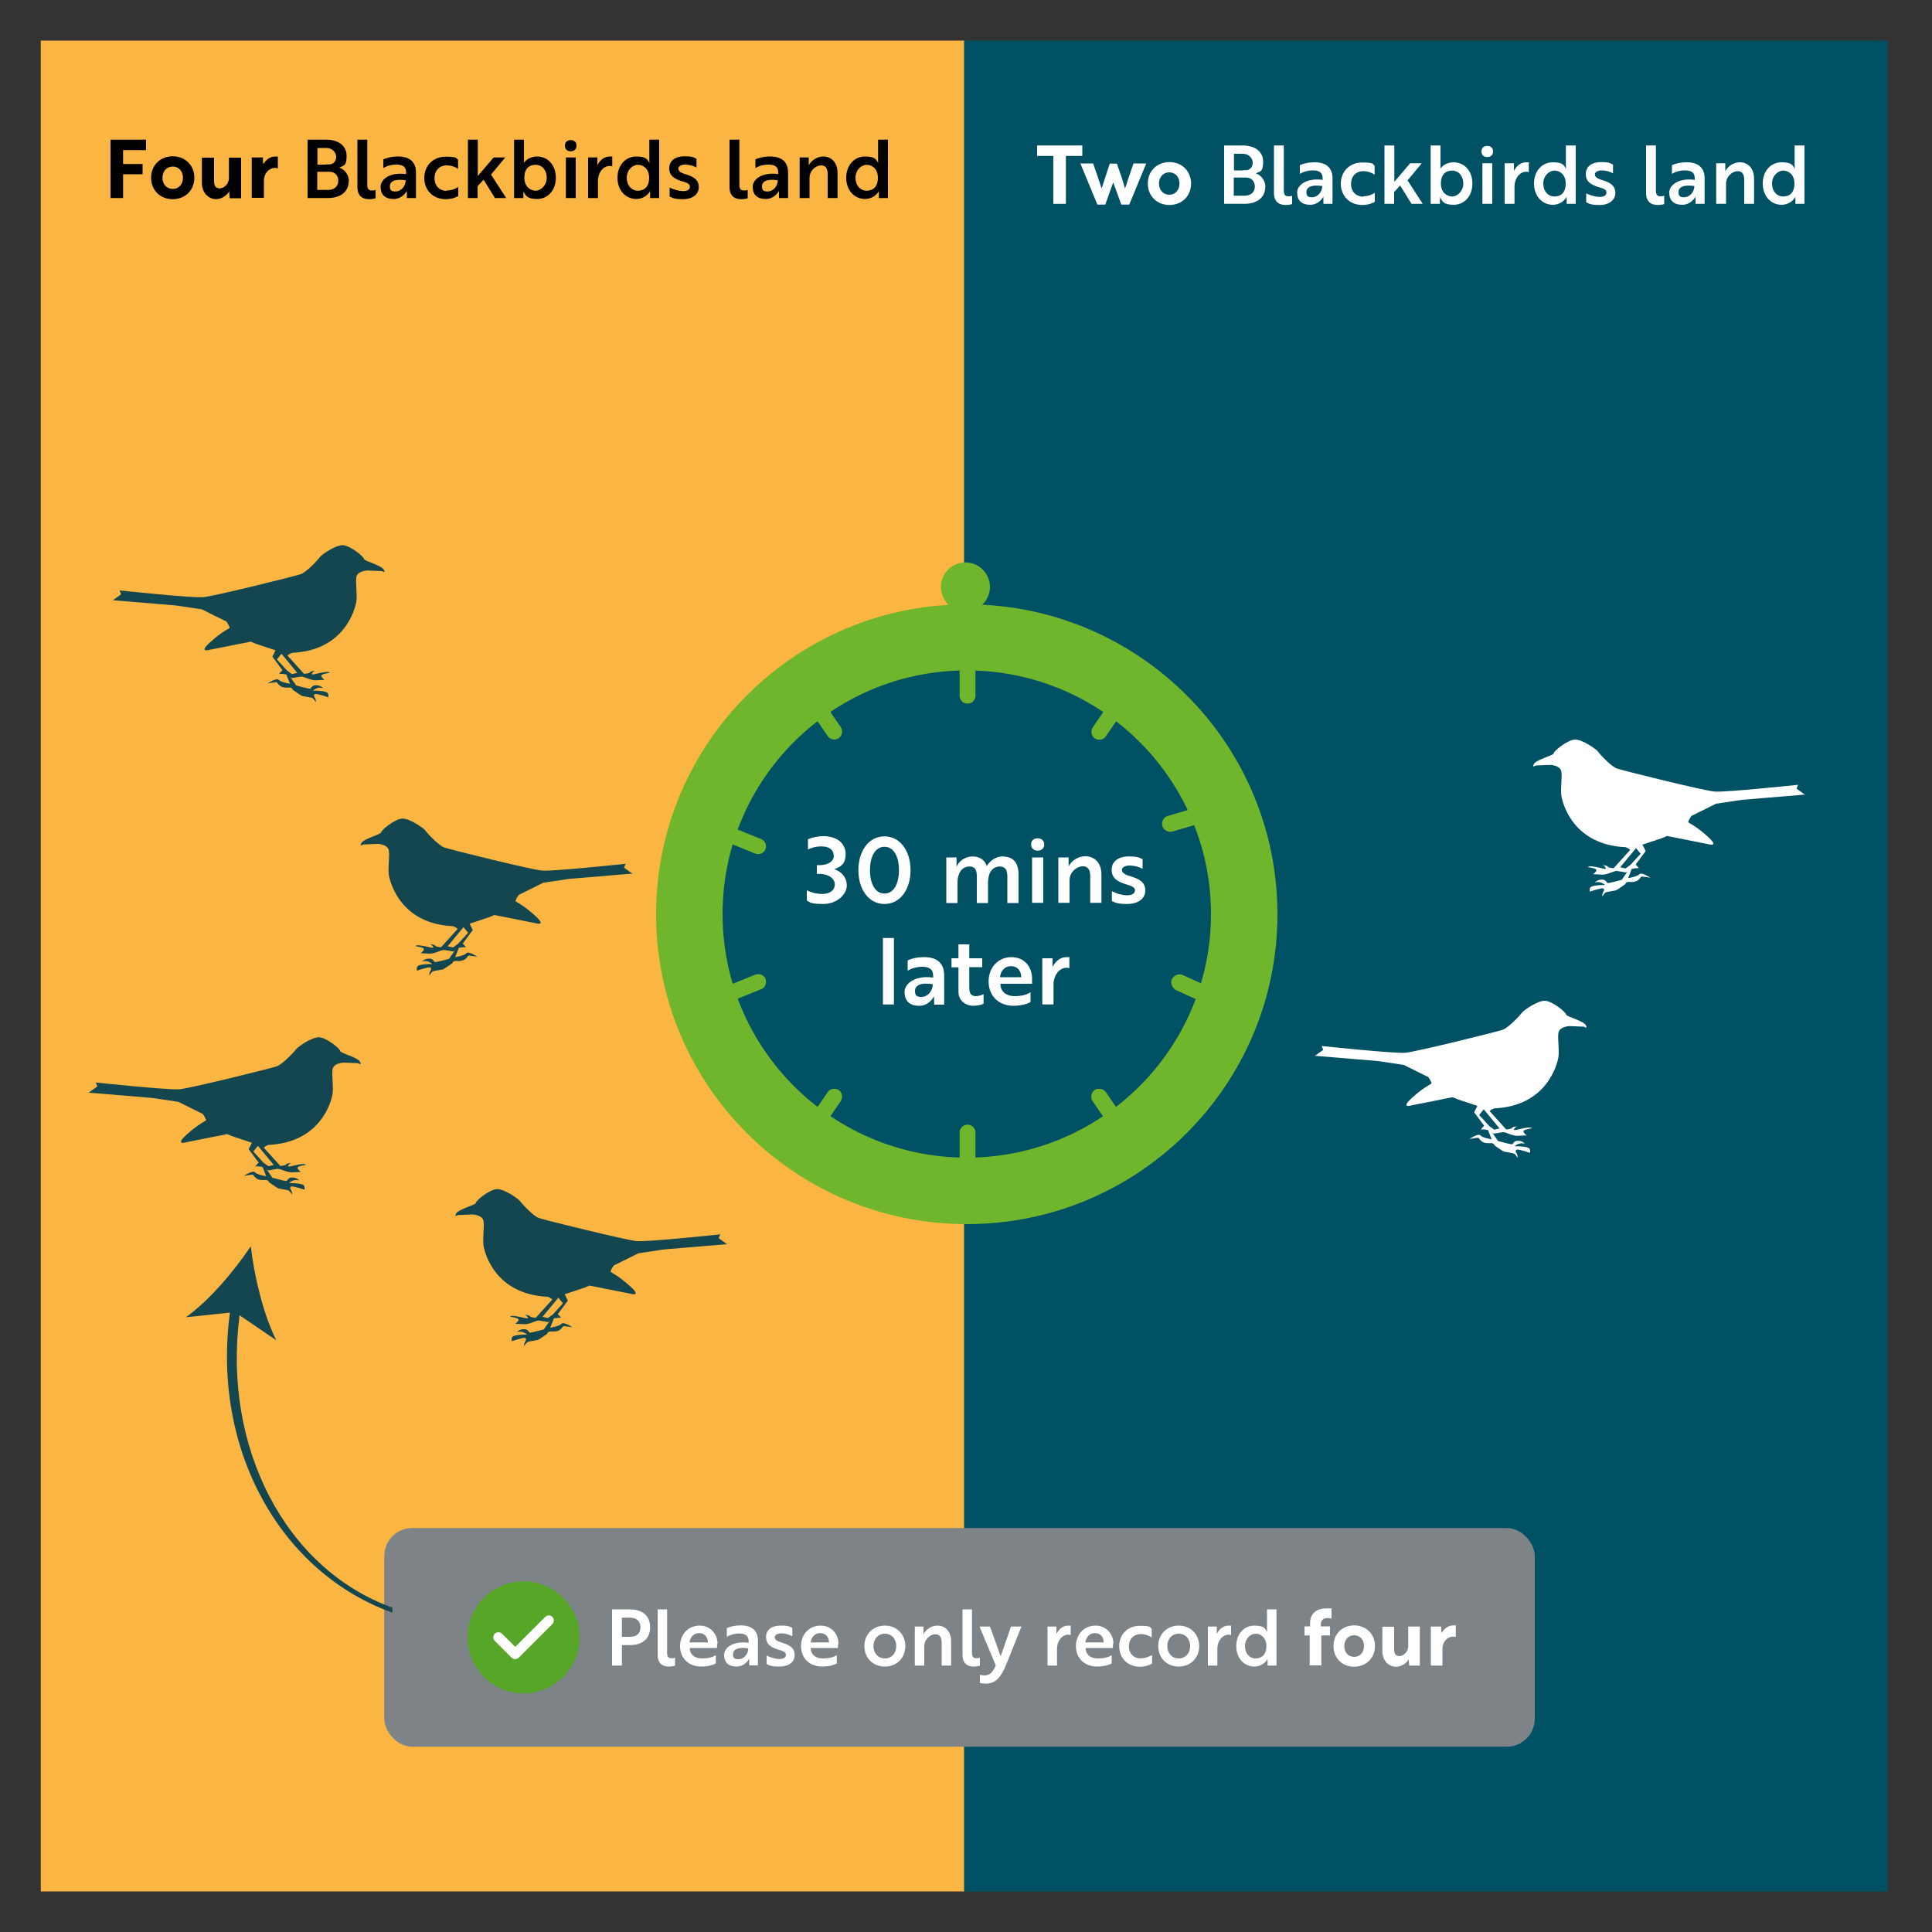 <?xml version="1.0" encoding="UTF-8"?>
<svg xmlns="http://www.w3.org/2000/svg" xmlns:xlink="http://www.w3.org/1999/xlink" version="1.1" viewBox="0 0 1000 1000">
  <rect x="0" y="0" width="1000" height="1000" fill="#333333" stroke="none"/>
  <defs>
    <style>
      .cls-1 {
        fill: none;
      }

      .cls-2 {
        fill: #144650;
      }

      .cls-3 {
        fill-rule: evenodd;
      }

      .cls-3, .cls-4 {
        fill: #fff;
      }

      .cls-5 {
        fill: #7d8386;
      }

      .cls-6 {
        isolation: isolate;
      }

      .cls-7 {
        clip-path: url(#clippath-1);
      }

      .cls-8 {
        clip-path: url(#clippath-3);
      }

      .cls-9 {
        clip-path: url(#clippath-4);
      }

      .cls-10 {
        clip-path: url(#clippath-2);
      }

      .cls-11 {
        clip-path: url(#clippath-6);
      }

      .cls-12 {
        clip-path: url(#clippath-5);
      }

      .cls-13 {
        fill: #70b62c;
      }

      .cls-14 {
        fill: #005164;
      }

      .cls-15 {
        fill: #57a627;
      }

      .cls-16 {
        clip-path: url(#clippath);
      }

      .cls-17 {
        fill: #fab542;
      }
    </style>
    <clipPath id="clippath">
      <rect class="cls-1" x="249.2" y="825.7" width="43.5" height="43.5"/>
    </clipPath>
    <clipPath id="clippath-1">
      <rect class="cls-1" x="58" y="250.6" width="141" height="144.6"/>
    </clipPath>
    <clipPath id="clippath-2">
      <rect class="cls-1" x="45.7" y="505.3" width="141" height="144.6"/>
    </clipPath>
    <clipPath id="clippath-3">
      <rect class="cls-1" x="680.2" y="486.4" width="141" height="144.6"/>
    </clipPath>
    <clipPath id="clippath-4">
      <rect class="cls-1" x="235.7" y="583.9" width="141" height="144.6"/>
    </clipPath>
    <clipPath id="clippath-5">
      <rect class="cls-1" x="793.6" y="351.2" width="141" height="144.6"/>
    </clipPath>
    <clipPath id="clippath-6">
      <rect class="cls-1" x="186.7" y="392.1" width="141" height="144.6"/>
    </clipPath>
  </defs>
  <!-- Generator: Adobe Illustrator 28.7.1, SVG Export Plug-In . SVG Version: 1.2.0 Build 142)  -->
  <g>
    <g id="Layer_1">
      <g id="Layer_1-2" data-name="Layer_1">
        <rect class="cls-17" x="21.1" y="21" width="478.2" height="958"/>
        <rect class="cls-14" x="499" y="21" width="478" height="958"/>
        <rect class="cls-5" x="198.9" y="790.9" width="595.5" height="113.2" rx="14.5" ry="14.5"/>
        <path class="cls-15" d="M242,847.5c0-16,13-29,29-29s29,13,29,29-13,29-29,29-29-13-29-29h0Z"/>
        <g class="cls-16">
          <path class="cls-3" d="M264.8,858h0c1,1,2.7,1,3.7,0l17.4-17.4c1-1,1-2.7,0-3.7s-2.7-1-3.7,0l-15.5,15.5-6.9-6.8c-1-1-2.7-1-3.7,0s-1,2.7,0,3.7l8.7,8.7h0Z"/>
        </g>
        <g class="cls-7">
          <path class="cls-2" d="M58,311l4.7-3.4-.8-2s37.6,4,43.3,3.5,47.2-10.8,50.4-11.9c3.2-1,9.6-8.2,10.1-9s7.9-6.2,11.8-6,10.9,6,10.9,7.1,8.9,3.2,10.2,5.5-.9.8-.9.8l-7.6-.3s-5.4.2-5.7,3.7c-.4,3.4.6,8.8,0,12.6-.7,3.8-6.1,25.1-33.2,26.3-.9.3-1.7.8-2.4,1.4l8.6,9.5s2.8-.2,3-.8c.2-.6,2.6-.8,2.6-.8,0,0-1.5.8-1.6,1.7-.2,1,8.1-2.2,9.3-.7-3.5.6-4.3,1-4.4,1.6-.2.6,1.7,2.1,1.7,2.1,0,0-1.7,0-4.4.2-2.8.2-6.5-2.1-7.8-1.9l-4.8.8-.9-.8,3.2,4.6s6.3,1.7,7.1,1.7.9-2.1,3.5-1.8c1.3,0,2.5.6,3.4,1.5-1.2-.4-2.6-.4-3.7.2-1.7,1-2.2,1.2-.2,1.1,2,0,5.4.3,6.1,1.1.8.8.4,2.3.4,2.3,0,0-5.6-1.9-6.7-1.7-1.1.2-.5,1.5-.5,1.5.5.6.8,1.5.8,2.3-.2,1.1-.6-1.5-2.4-1.9s-4.3-.7-4.8-.9c-.6-.2-4.8-3.2-4.8-3.2,0,0,0-1.4-2.6-1.1-.8.1-1.6,0-2.4-.2-.8-.2-1.5-.6-2.1-1.2-.8-.6-.8-1.4-1.4-1.4s-4.4.6-4.4.6c0,0,4.6-3.1,5.7-1.8,1.1,1.3,5.8,2,5.8,2l-1.9-4.8c-1.2-.2-2.4-.4-3.5-.3-.7.2,1.5-1.9,1.5-1.9l-5.2-7,1.6-3.3-10.2-3.4-2.6-1.1-21.1,4.2s-6.5,2,.2-4c6.6-6,10.2-7,10-7.5-.2-.6-1.4-3-1.9-3.2s-12.5-6.2-12.5-6.2l-13.4-2-32.3-2.7h0l-.8.3ZM145.7,338.4l-2.4,2.9,5.2,5.7,2.6,1.9,2.8-.6-8.2-9.9h0Z"/>
        </g>
        <g class="cls-10">
          <path class="cls-2" d="M45.7,565.7l4.7-3.4-.8-2s37.6,4,43.3,3.5c5.7-.5,47.2-10.8,50.4-11.9s9.6-8.2,10.1-9,7.9-6.2,11.8-6,10.9,6,10.9,7.1,8.9,3.2,10.2,5.5c1.2,2.3-.9.8-.9.8l-7.6-.3s-5.4.2-5.7,3.7c-.4,3.4.6,8.8,0,12.6s-6.1,25.1-33.2,26.3c-.9.3-1.7.8-2.4,1.4l8.6,9.5s2.8-.2,3-.8,2.6-.8,2.6-.8c0,0-1.5.8-1.6,1.7-.2,1,8.1-2.2,9.3-.7-3.5.6-4.3,1-4.4,1.6-.2.6,1.7,2.1,1.7,2.1,0,0-1.7,0-4.4.2-2.8.2-6.5-2.1-7.8-1.8l-4.8.8-.9-.8,3.2,4.6s6.3,1.7,7.1,1.7.9-2.1,3.5-1.8c1.3,0,2.5.6,3.4,1.5-1.2-.4-2.6-.3-3.7.2-1.7,1-2.2,1.2-.2,1.2s5.4.3,6.1,1.1c.8.8.4,2.3.4,2.3,0,0-5.6-1.9-6.7-1.7s-.5,1.5-.5,1.5c.5.6.8,1.5.8,2.3-.2,1.1-.6-1.5-2.4-1.9s-4.3-.7-4.8-.9-4.8-3.2-4.8-3.2c0,0,0-1.4-2.6-1.1-.8,0-1.6,0-2.4-.2-.8-.2-1.5-.6-2.1-1.2-.8-.6-.8-1.4-1.4-1.4s-4.4.6-4.4.6c0,0,4.6-3.1,5.7-1.8s5.8,2,5.8,2l-1.9-4.8c-1.2-.2-2.4-.4-3.5-.3-.7.2,1.5-1.9,1.5-1.9l-5.2-7,1.7-3.3-10.2-3.4-2.6-1.1-21.1,4.2s-6.5,2,.2-4c6.6-6,10.2-7,10-7.5s-1.4-3-1.9-3.2-12.5-6.2-12.5-6.2l-13.4-2-32.3-2.7h-.9ZM133.5,593.1l-2.4,2.9,5.2,5.7,2.6,1.9,2.8-.6-8.2-9.9h0Z"/>
        </g>
        <g class="cls-8">
          <path class="cls-4" d="M680.2,546.8l4.7-3.4-.8-2s37.6,4,43.3,3.5,47.2-10.8,50.4-11.9,9.6-8.2,10.1-9,7.9-6.2,11.8-6,10.9,6,10.9,7.1,8.9,3.2,10.2,5.5c1.2,2.3-.9.8-.9.8l-7.6-.3s-5.3.2-5.7,3.7c-.4,3.4.6,8.8,0,12.6-.7,3.8-6.1,25.1-33.2,26.3-.9.3-1.7.8-2.4,1.4l8.6,9.5s2.8-.2,3-.8,2.6-.8,2.6-.8c0,0-1.5.8-1.6,1.7-.2,1,8.1-2.2,9.3-.7-3.5.6-4.3,1-4.4,1.6s1.7,2.1,1.7,2.1c0,0-1.7,0-4.5.2s-6.5-2.1-7.8-1.9l-4.8.8-.9-.8,3.2,4.6s6.3,1.7,7.1,1.7.9-2.1,3.5-1.8c1.3,0,2.5.6,3.3,1.5-1.2-.4-2.5-.3-3.7.2-1.7,1-2.2,1.2-.2,1.1,2,0,5.3.3,6.1,1.1s.4,2.3.4,2.3c0,0-5.6-1.9-6.7-1.7s-.5,1.5-.5,1.5c.5.6.8,1.5.8,2.3-.2,1.1-.6-1.5-2.4-1.9s-4.3-.7-4.8-.9c-.6-.2-4.8-3.2-4.8-3.2,0,0,0-1.4-2.6-1.1-.8,0-1.6,0-2.4-.2-.8-.2-1.5-.6-2.1-1.2-.8-.6-.8-1.4-1.3-1.4s-4.5.6-4.5.6c0,0,4.6-3.1,5.7-1.8,1.1,1.3,5.8,2,5.8,2l-1.9-4.8c-1.2-.2-2.3-.4-3.5-.3-.7.2,1.5-1.9,1.5-1.9l-5.2-7,1.7-3.3-10.2-3.4-2.6-1.1-21.1,4.2s-6.5,2,.2-4c6.6-6,10.2-7,10-7.5-.2-.6-1.4-3-1.9-3.2s-12.5-6.2-12.5-6.2l-13.4-2-32.3-2.7h0l-.7.3ZM768,574.2l-2.4,2.9,5.2,5.7,2.6,1.9,2.8-.6-8.2-9.9h0Z"/>
        </g>
        <g class="cls-9">
          <path class="cls-2" d="M376.7,644.3l-4.7-3.4.8-2s-37.6,4-43.3,3.5c-5.7-.6-47.2-10.8-50.4-11.9-3.2-1-9.6-8.2-10.1-9s-7.9-6.2-11.8-6c-4,.2-10.9,6-10.9,7.1s-8.9,3.2-10.2,5.5c-1.2,2.3.9.8.9.8l7.6-.3s5.4.2,5.7,3.7c.4,3.4-.6,8.8,0,12.6s6.1,25.1,33.2,26.3c.9.3,1.7.8,2.4,1.4l-8.6,9.5s-2.8-.2-3-.8-2.6-.8-2.6-.8c0,0,1.5.8,1.6,1.7.2,1-8.1-2.2-9.3-.7,3.5.6,4.3,1,4.4,1.6.2.6-1.7,2.1-1.7,2.1,0,0,1.7,0,4.5.2s6.5-2.1,7.8-1.9l4.8.8.9-.8-3.2,4.6s-6.3,1.7-7.1,1.7-.9-2.1-3.5-1.8c-1.3,0-2.5.6-3.4,1.5,1.2-.4,2.5-.3,3.7.2,1.7,1,2.2,1.2.2,1.1-2,0-5.4.3-6.1,1.1-.8.8-.4,2.3-.4,2.3,0,0,5.6-1.9,6.7-1.7s.5,1.5.5,1.5c-.5.6-.8,1.5-.8,2.3.2,1.1.6-1.5,2.4-1.9,1.9-.4,4.3-.7,4.8-.9.6-.2,4.8-3.2,4.8-3.2,0,0,0-1.4,2.6-1.1.8,0,1.6,0,2.4-.2s1.5-.6,2.1-1.2c.8-.6.8-1.4,1.4-1.4s4.5.6,4.5.6c0,0-4.6-3.1-5.7-1.8s-5.8,2-5.8,2l1.9-4.8c1.2-.2,2.4-.4,3.5-.3.7.2-1.5-1.9-1.5-1.9l5.2-7-1.6-3.3,10.2-3.4,2.6-1.1,21.1,4.2s6.5,2-.2-4-10.1-7-10-7.5c.2-.6,1.4-3,1.9-3.2s12.5-6.2,12.5-6.2l13.4-2,32.3-2.7h0l.6.3ZM289,671.7l2.4,2.9-5.2,5.7-2.6,1.9-2.8-.6,8.2-9.9h0Z"/>
        </g>
        <g class="cls-12">
          <path class="cls-4" d="M934.6,411.6l-4.7-3.4.8-2s-37.6,4-43.3,3.5-47.2-10.8-50.4-11.9c-3.2-1-9.6-8.2-10.1-9s-7.9-6.2-11.8-6-10.9,6-10.9,7.1-8.9,3.2-10.2,5.5.9.8.9.8l7.6-.3s5.3.2,5.7,3.7c.4,3.4-.6,8.8,0,12.6.7,3.8,6.1,25.1,33.2,26.3.9.3,1.7.8,2.4,1.4l-8.6,9.5s-2.8-.2-3-.8-2.6-.8-2.6-.8c0,0,1.5.8,1.6,1.7.2,1-8.1-2.2-9.3-.7,3.5.6,4.3,1,4.4,1.6.2.6-1.7,2.1-1.7,2.1,0,0,1.7,0,4.5.2s6.5-2.1,7.8-1.9l4.8.8.9-.8-3.2,4.6s-6.3,1.7-7.1,1.7-.9-2.1-3.5-1.8c-1.3,0-2.5.6-3.3,1.5,1.2-.4,2.5-.3,3.7.2,1.7,1,2.2,1.2.2,1.1-2,0-5.3.3-6.1,1.1-.8.8-.4,2.3-.4,2.3,0,0,5.6-1.9,6.7-1.7,1.1.2.5,1.5.5,1.5-.5.6-.8,1.5-.8,2.3.2,1.1.6-1.5,2.4-1.9s4.3-.7,4.8-.9c.6-.2,4.8-3.2,4.8-3.2,0,0,0-1.4,2.6-1.1.8.1,1.6,0,2.4-.2.8-.2,1.5-.6,2.1-1.2.8-.6.8-1.4,1.3-1.4s4.5.6,4.5.6c0,0-4.6-3.1-5.7-1.8-1.1,1.3-5.8,2-5.8,2l1.9-4.8c1.2-.2,2.3-.4,3.5-.3.7.2-1.5-1.9-1.5-1.9l5.2-7-1.7-3.3,10.2-3.4,2.6-1.1,21.1,4.2s6.5,2-.2-4c-6.6-6-10.2-7-10-7.5.2-.6,1.4-3,1.9-3.2s12.5-6.2,12.5-6.2l13.4-2,32.3-2.7h0l.7.3ZM846.8,439l2.4,2.9-5.2,5.7-2.6,1.9-2.8-.6,8.2-9.9h0Z"/>
        </g>
        <g class="cls-11">
          <path class="cls-2" d="M327.7,452.5l-4.7-3.4.8-2s-37.6,4-43.3,3.5c-5.7-.5-47.2-10.8-50.4-11.9-3.2-1-9.6-8.2-10.1-9s-7.9-6.2-11.8-6-10.9,6-10.9,7.1-8.9,3.2-10.2,5.5c-1.2,2.3.9.8.9.8l7.6-.3s5.4.2,5.7,3.7c.4,3.4-.6,8.8,0,12.6.7,3.8,6.1,25.1,33.2,26.3.9.3,1.7.8,2.4,1.4l-8.6,9.5s-2.8-.2-3-.8c-.2-.6-2.6-.8-2.6-.8,0,0,1.5.8,1.6,1.7s-8.1-2.2-9.3-.7c3.5.6,4.3,1,4.4,1.6.2.6-1.7,2.1-1.7,2.1,0,0,1.7,0,4.4.2,2.8.2,6.5-2.1,7.8-1.9l4.8.8.9-.8-3.2,4.6s-6.3,1.7-7.1,1.7-.9-2.1-3.5-1.8c-1.3,0-2.5.6-3.4,1.5,1.2-.4,2.6-.4,3.7.2,1.7,1,2.2,1.2.2,1.1-2,0-5.4.3-6.1,1.1-.8.8-.4,2.3-.4,2.3,0,0,5.6-1.9,6.7-1.7s.5,1.5.5,1.5c-.5.6-.8,1.5-.8,2.3.2,1.1.6-1.5,2.4-1.9s4.3-.7,4.8-.9,4.8-3.2,4.8-3.2c0,0,0-1.4,2.6-1.1.8.1,1.6,0,2.4-.2.8-.2,1.5-.6,2.1-1.2.8-.6.8-1.4,1.4-1.4s4.4.6,4.4.6c0,0-4.6-3.1-5.7-1.8-1.1,1.3-5.8,2-5.8,2l1.9-4.8c1.2-.2,2.4-.4,3.5-.3.7.2-1.5-1.9-1.5-1.9l5.2-7-1.6-3.3,10.2-3.4,2.6-1.1,21.1,4.2s6.5,2-.2-4c-6.6-6-10.1-7-10-7.5s1.4-3,1.9-3.2,12.5-6.2,12.5-6.2l13.4-2,32.3-2.7h0l.8.3ZM239.9,479.9l2.4,2.9-5.2,5.7-2.6,1.9-2.8-.6,8.2-9.9h0Z"/>
        </g>
        <path class="cls-2" d="M119.1,679.4l-22.9,2.4c12-8.5,25-23.9,33.6-36.7,1.8,15.5,6.5,35.3,13.2,48.6l-19-12.9c-8.9,68.3,23.8,131.4,79.1,151.3v2.6c-57.8-20.7-93.6-84.2-84.1-155.2h.1Z"/>
        <path class="cls-13" d="M500.4,633.6c88.8,0,160.8-71.8,160.8-160.4s-72-160.4-160.8-160.4-160.8,71.8-160.8,160.4,72,160.4,160.8,160.4h0Z"/>
        <path class="cls-13" d="M638.8,473.2c0,21.5-5,42.8-14.7,62s-23.8,36-41.1,48.8c-1.2.9-2.3,1.7-3.5,2.5-23.2,16.1-50.7,24.7-79,24.7s-55.8-8.6-79-24.7c-1.2-.8-2.4-1.7-3.5-2.5-17.3-12.8-31.4-29.5-41.1-48.8s-14.7-40.5-14.7-62,5-42.8,14.7-62,23.8-36,41.1-48.8c1.2-.9,2.3-1.7,3.5-2.5,23.2-16.1,50.7-24.7,79-24.7s55.8,8.6,79,24.7c1.2.8,2.4,1.7,3.5,2.5,17.3,12.8,31.4,29.5,41.1,48.8,9.7,19.2,14.7,40.5,14.7,62h0Z"/>
        <path class="cls-14" d="M500.4,599.2c69.8,0,126.4-56.5,126.4-126.1s-56.6-126.1-126.4-126.1-126.4,56.5-126.4,126.1,56.6,126.1,126.4,126.1Z"/>
        <path class="cls-13" d="M500.8,338.1c-1.1,0-2.1.4-2.9,1.2-.8.8-1.2,1.8-1.2,2.9v17.9c0,1.1.4,2.1,1.2,2.9.8.8,1.8,1.2,2.9,1.2s2.1-.4,2.9-1.2c.8-.8,1.2-1.8,1.2-2.9v-17.9c0-1.1-.4-2.1-1.2-2.9s-1.8-1.2-2.9-1.2Z"/>
        <path class="cls-13" d="M582.9,362.4c-1.2-.9-2.3-1.7-3.5-2.5-.7,0-1.4,0-2.1.4-.6.3-1.2.8-1.6,1.4l-10.1,14.8c-.6.9-.8,2-.6,3.1s.8,2,1.7,2.6,2,.8,3.1.6c1.1-.2,2-.8,2.6-1.7l10.1-14.8c.4-.6.6-1.2.7-1.9,0-.7,0-1.4-.3-2h0Z"/>
        <path class="cls-13" d="M631.4,518.2c.2-.5.4-1.1.4-1.6s0-1.1-.3-1.7c-.2-.5-.5-1-.9-1.4s-.8-.7-1.3-1l-17-7.8c-1-.5-2.2-.5-3.3-.1s-1.9,1.2-2.4,2.2-.5,2.2,0,3.3c.4,1.1,1.2,1.9,2.2,2.4l16.9,7.8c1,.5,2.2.5,3.3,0s1.9-1.2,2.4-2.2h0Z"/>
        <path class="cls-13" d="M435.2,376.4l-10.1-14.8c-.4-.6-1-1.1-1.6-1.4s-1.4-.5-2.1-.4c-1.2.8-2.4,1.7-3.5,2.5-.3.6-.4,1.3-.3,2,0,.7.3,1.3.7,1.9l10.1,14.8c.6.9,1.6,1.5,2.6,1.7s2.2,0,3.1-.6,1.5-1.6,1.7-2.6c.2-1.1,0-2.2-.6-3.1h0Z"/>
        <path class="cls-13" d="M394,434.3l-16.6-6.7c-1-.4-2.1-.4-3.1,0s-1.8,1.2-2.2,2.2c-.4,1-.4,2.1,0,3.1s1.2,1.8,2.2,2.2l16.6,6.7c1,.4,2.1.4,3.1,0s1.8-1.2,2.2-2.2c.4-1,.4-2.1,0-3.1s-1.2-1.8-2.2-2.2h0Z"/>
        <path class="cls-13" d="M500.8,582.1c-1.1,0-2.1.4-2.9,1.2s-1.2,1.8-1.2,2.9v17.9c0,1.1.4,2.1,1.2,2.9.8.8,1.8,1.2,2.9,1.2s2.1-.4,2.9-1.2,1.2-1.8,1.2-2.9v-17.9c0-1.1-.4-2.1-1.2-2.9s-1.8-1.2-2.9-1.2Z"/>
        <path class="cls-13" d="M582.5,580.1l-10.1-14.8c-.3-.5-.7-.8-1.2-1.1s-1-.5-1.5-.6h-1.6c-.5,0-1,.3-1.5.6s-.8.7-1.1,1.1c-.3.5-.5,1-.6,1.5v1.6c0,.5.3,1,.6,1.5l10.1,14.8c.4.6,1,1.1,1.6,1.4.6.3,1.3.5,2.1.4,1.2-.8,2.4-1.7,3.5-2.5.3-.6.4-1.3.3-2,0-.7-.3-1.3-.7-1.9h.1Z"/>
        <path class="cls-13" d="M622.4,417.1l-17.9,5.2c-1.1.3-2,1-2.5,2s-.7,2.2-.4,3.2,1,2,2,2.5,2.2.7,3.2.4l17.9-5.2c1.1-.3,2-1.1,2.5-2,.5-1,.7-2.2.4-3.2s-1-2-2-2.5-2.2-.7-3.2-.4Z"/>
        <path class="cls-13" d="M434.1,564.2c-.9-.6-2-.8-3.1-.6s-2,.8-2.6,1.7l-10.1,14.8c-.4.6-.6,1.2-.7,1.9,0,.7,0,1.4.3,2,1.2.9,2.3,1.7,3.5,2.5.7,0,1.4,0,2.1-.4.6-.3,1.2-.8,1.6-1.4l10.1-14.8c.3-.5.5-1,.6-1.5s.1-1.1,0-1.6-.3-1-.6-1.5c-.3-.5-.7-.8-1.1-1.1h0Z"/>
        <path class="cls-13" d="M396.3,506.7c-.2-.5-.5-1-.9-1.3-.4-.4-.8-.7-1.3-.9-.5-.2-1-.3-1.6-.3s-1.1.1-1.6.3l-16.6,6.7c-1,.4-1.8,1.2-2.2,2.2-.4,1-.4,2.1,0,3.1s1.2,1.8,2.2,2.2,2.1.4,3.1,0l16.6-6.7c1-.4,1.8-1.2,2.2-2.2s.4-2.1,0-3.1h0Z"/>
        <path class="cls-13" d="M499.7,316.5c7,0,12.7-5.7,12.7-12.7s-5.7-12.7-12.7-12.7-12.7,5.7-12.7,12.7,5.7,12.7,12.7,12.7h0Z"/>
        <path class="cls-4" d="M431.5,442.8c0-3-2.5-4.7-6.2-4.7s-5.5.9-7.1,1.6v-5.3c1.7-.8,4.7-1.6,8-1.6,7.1,0,11.5,3.8,11.5,9.2s-2.7,6.7-5.9,7.9c3.5,1.1,6.5,4,6.5,8.5s-5.1,9.5-12.1,9.5-6.8-.9-8.6-1.8v-5.3c1.6.8,4.2,1.9,8.1,1.9s6.4-2,6.4-4.9-3-5.5-8.2-5.5h-1.1v-4.5h1.5c4.1,0,7.3-1.9,7.3-4.9h0Z"/>
        <path class="cls-4" d="M444.3,450.4c0-9.9,5.3-17.5,13.5-17.5s13.5,7.7,13.5,17.5-5.2,17.5-13.5,17.5-13.5-7.7-13.5-17.5ZM450.3,450.4c0,7.2,2.8,12.1,7.5,12.1s7.5-4.9,7.5-12.1-2.8-12.1-7.5-12.1-7.5,4.9-7.5,12.1Z"/>
        <path class="cls-4" d="M489.7,443.8h5.4v3c.1.9,0,1.5,0,1.7h.1c1.1-2.8,4.2-5,7.8-5.2.8,0,1.6,0,2.4.2,2.5.5,4.5,2.1,5.3,4.8,1.7-2.8,4.7-5,8.2-5,5.6,0,8.3,3.3,8.3,9.4v14.7h-5.8v-13.8c0-2.8-.8-5.1-3.8-5.1-4.6,0-6.2,4.2-6.2,8.3v10.6h-5.8v-13.8c0-2.7-.6-5.1-3.7-5.1-4.5,0-6.3,4.1-6.3,8.3v10.6h-5.8v-23.5h0Z"/>
        <path class="cls-4" d="M534.2,443.8h5.8v23.5h-5.8v-23.5ZM533.7,437.1c0-2,1.3-3.2,3.4-3.2s3.4,1.3,3.4,3.2-1.4,3.2-3.4,3.2-3.4-1.3-3.4-3.2Z"/>
        <path class="cls-4" d="M547.7,443.8h5.4v3c0,.9,0,1.5,0,1.7h0c1-2.2,4.1-5.3,8.7-5.3s8.3,3.3,8.3,9.4v14.7h-5.8v-13.7c0-2.7-.7-5.2-3.9-5.2s-6.8,3.1-6.8,7.2v11.7h-5.8v-23.5h-.1Z"/>
        <path class="cls-4" d="M587.5,460.9c0-1.6-1.6-2.3-4.7-3.2-4.3-1.3-7.4-3.1-7.4-7.5s3.5-6.9,8.8-6.9,5.7.8,7.2,1.4v5c-1.6-.9-4-1.6-6.2-1.7-.8,0-1.6,0-2.3.2-1.2.3-2.2,1-2.2,2.2s1.4,2.3,4.3,3.1c5.3,1.6,7.8,3.4,7.8,7.5s-3.7,6.9-9.3,6.9-6.2-.8-8-1.5v-5.1c2.3,1.2,5.5,2.1,7.8,2.1s4.1-.7,4.1-2.4h.1Z"/>
        <path class="cls-4" d="M457,485.5h5.7v34.4h-5.7v-34.5h0Z"/>
        <path class="cls-4" d="M469.8,502.4v-5.3c1.3-.7,4.5-1.7,8.5-1.7,7,0,10.4,3.4,10.4,9.4v15.2h-5.2v-2.5c-.1-1.1,0-1.8,0-1.8h-.1c-.4,1-2.9,4.9-7.7,4.9s-7.5-2.5-7.5-7.1,5.7-8.8,14.8-7.5v-.9c0-3.5-2.2-4.7-5.6-4.7s-6.1,1.1-7.6,2h0ZM476.9,516c3.4,0,5.9-3.2,5.9-6.6-6.5-1-9.2.8-9.2,3.5s1.3,3.1,3.2,3.1h.1Z"/>
        <path class="cls-4" d="M492.4,496h3.7v-7.2h5.6v7.2h6.7v4.6h-6.7v11c0,3,1.5,4,3.2,4s3.1-.5,4.2-1v4.9c-1.1.6-3.1,1.1-5.6,1.1s-7.2-1.8-7.4-6.9v-13h-3.6v-4.6h-.1Z"/>
        <path class="cls-4" d="M523.4,495.4c7.1,0,10.8,5.3,10.8,11.2s0,2.1,0,2.6h-16.4c0,4,3,6.4,7.3,6.4s6.7-1,8.3-2v5.1c-1.7.9-4.8,1.9-8.8,1.9-7.8,0-12.9-5.2-12.9-12.6s5.1-12.6,11.8-12.6h0ZM528.6,505.8c0-3-1.8-5.7-5.3-5.7s-5.4,2.7-5.7,5.7h11Z"/>
        <path class="cls-4" d="M539.5,519.9v-23.9h5.3v4.5c1.5-2.9,3.9-5.1,7.2-5.1s1.3.1,1.5.1v5.6c0,0-.7-.2-1.4-.2-4,0-6.8,4.2-6.8,8.7v10.3h-5.8Z"/>
        <g class="cls-6">
          <g class="cls-6">
            <g class="cls-6">
              <path class="cls-4" d="M321.9,851.5v10.6h-5.1v-29.1h9.2c6.5,0,10.5,3.3,10.5,9.3s-4.1,9.2-10.5,9.2h-4.1ZM321.9,837.3v9.9h4.4c3.2,0,5.2-1.7,5.2-4.9s-2.1-5-5.4-5h-4.2Z"/>
            </g>
          </g>
          <g class="cls-6">
            <g class="cls-6">
              <path class="cls-4" d="M340.4,833h4.9v22.5c0,2,.7,2.8,2.2,2.8s1.6-.2,1.9-.3v4.1c-.4.2-1.6.5-3.3.5-3.2,0-5.7-1.7-5.7-6v-23.6Z"/>
            </g>
          </g>
          <g class="cls-6">
            <g class="cls-6">
              <path class="cls-4" d="M371.2,850.8c0,.9-.1,1.8-.1,2.2h-14.1c.1,3.4,2.5,5.4,6.3,5.4s5.8-.8,7.2-1.7v4.3c-1.4.8-4.1,1.6-7.5,1.6-6.7,0-11-4.4-11-10.6s4.4-10.6,10.1-10.6,9.3,4.4,9.3,9.5ZM361.8,845.3c-2.9,0-4.6,2.3-4.9,4.8h9.5c0-2.5-1.5-4.8-4.6-4.8Z"/>
            </g>
          </g>
          <g class="cls-6">
            <g class="cls-6">
              <path class="cls-4" d="M376.1,842.8c1.1-.6,3.8-1.5,7.3-1.5,6,0,8.9,2.9,8.9,7.9v12.8h-4.5v-2.1c-.1-.9,0-1.5,0-1.5h0c-.4.9-2.5,4.2-6.6,4.2s-6.4-2.1-6.4-6,4.9-7.4,12.7-6.3v-.8c0-2.9-1.9-4-4.8-4s-5.2.9-6.5,1.7v-4.4ZM387.3,853.2c-5.5-.9-7.9.7-7.9,3s1.1,2.6,2.8,2.6c2.9,0,5.1-2.7,5.1-5.6Z"/>
              <path class="cls-4" d="M402.8,853.8c-3.7-1.1-6.3-2.7-6.3-6.5s3-5.9,7.5-5.9,4.8.6,6.1,1.2v4.3c-1.4-.7-3.4-1.4-5.2-1.5-.7,0-1.4,0-2,.2-1,.3-1.9.8-1.9,1.9s1.2,2,3.7,2.7c4.4,1.4,6.6,2.9,6.6,6.5s-3.1,5.9-7.8,5.9-5.2-.6-6.7-1.3v-4.4c1.9,1,4.7,1.8,6.6,1.8s3.4-.6,3.4-2.1-1.4-2-4-2.8Z"/>
              <path class="cls-4" d="M433.8,850.8c0,.9-.1,1.8-.1,2.2h-14.1c.1,3.4,2.5,5.4,6.3,5.4s5.8-.8,7.2-1.7v4.3c-1.4.8-4.1,1.6-7.5,1.6-6.7,0-11-4.4-11-10.6s4.4-10.6,10.1-10.6,9.3,4.4,9.3,9.5ZM424.5,845.3c-2.9,0-4.6,2.3-4.9,4.8h9.5c0-2.5-1.5-4.8-4.6-4.8Z"/>
              <path class="cls-4" d="M468.6,852c0,6.1-4.4,10.6-10.6,10.6s-10.6-4.5-10.6-10.6,4.5-10.6,10.6-10.6,10.6,4.5,10.6,10.6ZM463.9,852c0-3.8-2.5-6.4-5.9-6.4s-5.9,2.6-5.9,6.4,2.5,6.4,5.9,6.4,5.9-2.6,5.9-6.4Z"/>
              <path class="cls-4" d="M478,841.9v2.6c.1.8,0,1.3,0,1.5h0c.8-1.9,3.5-4.6,7.3-4.6s7,2.9,7,8.1v12.6h-4.9v-11.8c0-2.3-.6-4.4-3.3-4.4s-5.7,2.7-5.7,6.2v10h-4.9v-20.2h4.6Z"/>
            </g>
          </g>
          <g class="cls-6">
            <g class="cls-6">
              <path class="cls-4" d="M498.2,833h4.9v22.5c0,2,.7,2.8,2.2,2.8s1.6-.2,1.9-.3v4.1c-.4.2-1.6.5-3.3.5-3.2,0-5.7-1.7-5.7-6v-23.6Z"/>
            </g>
          </g>
          <g class="cls-6">
            <g class="cls-6">
              <path class="cls-4" d="M507.4,866.9c.4.1,1.2.3,2.3.3,2.9,0,4.4-2.2,5.7-5.2l-8.4-20.1h5.4l2.6,7.2c1,2.7,2,5.5,2.9,8.2.7-1.7,2.1-6.1,2.9-8.2l2.5-7.2h5.4l-7.9,19.7c-2.3,5.7-4.8,9-8.8,9.7-.8.1-1.7.2-2.5.1-1,0-1.9-.2-2.3-.3v-4.2Z"/>
              <path class="cls-4" d="M542.3,841.9h4.5c0,.8,0,1.6,0,2.4s0,1.3,0,1.4c1.3-2.5,3.4-4.3,6.1-4.3s1.1,0,1.3.1v4.8c-.1,0-.6-.2-1.2-.2-3.5,0-5.9,3.5-5.9,7.3v8.7h-4.9v-20.2Z"/>
            </g>
          </g>
          <g class="cls-6">
            <g class="cls-6">
              <path class="cls-4" d="M576.1,850.8c0,.9-.1,1.8-.1,2.2h-14.1c.1,3.4,2.5,5.4,6.3,5.4s5.8-.8,7.2-1.7v4.3c-1.4.8-4.1,1.6-7.5,1.6-6.7,0-11-4.4-11-10.6s4.4-10.6,10.1-10.6,9.3,4.4,9.3,9.5ZM566.7,845.3c-2.9,0-4.6,2.3-4.9,4.8h9.5c0-2.5-1.5-4.8-4.6-4.8Z"/>
            </g>
          </g>
          <g class="cls-6">
            <g class="cls-6">
              <path class="cls-4" d="M590.6,858.3c2.6,0,4.7-1.1,5.7-1.7v4.5c-1,.5-3.1,1.6-6.3,1.6-6.3,0-10.7-4.5-10.7-10.6s4.3-10.6,10.7-10.6,5.1,1,6.1,1.5v4.5c-1.3-.8-3.3-1.7-5.6-1.7-3.6,0-6.2,2.5-6.2,6.3s2.5,6.3,6.2,6.3Z"/>
              <path class="cls-4" d="M620.7,852c0,6.1-4.4,10.6-10.6,10.6s-10.6-4.5-10.6-10.6,4.5-10.6,10.6-10.6,10.6,4.5,10.6,10.6ZM616,852c0-3.8-2.5-6.4-5.9-6.4s-5.9,2.6-5.9,6.4,2.5,6.4,5.9,6.4,5.9-2.6,5.9-6.4Z"/>
              <path class="cls-4" d="M625.3,841.9h4.5c0,.8,0,1.6,0,2.4s0,1.3,0,1.4c1.3-2.5,3.4-4.3,6.1-4.3s1.1,0,1.3.1v4.8c-.1,0-.6-.2-1.2-.2-3.5,0-5.9,3.5-5.9,7.3v8.7h-4.9v-20.2Z"/>
              <path class="cls-4" d="M660.6,862.1h-4.5v-2.1c-.1-.8,0-1.4,0-1.4h0c-1,2.1-3.7,4-6.8,4-5.3,0-9.4-4.2-9.4-10.6s4.1-10.6,9.3-10.6,5.6,1.6,6.7,3.3h0s-.1-.6-.1-1.7v-10h4.9v29.1ZM644.4,852c0,3.8,2.3,6.4,5.5,6.4s5.6-2.1,5.6-6.4-2.9-6.4-5.6-6.4-5.5,2.6-5.5,6.4Z"/>
            </g>
          </g>
          <g class="cls-6">
            <g class="cls-6">
              <path class="cls-4" d="M678.1,841.9v-1.8c0-4.6,2.9-7.6,8.4-7.6s2.3.2,2.7.2v5.1c-.3-.1-1.1-.3-2.1-.3-2.1,0-3.4,1.1-3.4,3.2v1.1h4.7v4.7h-4.5v15.5h-6v-15.5h-2.7v-4.7h2.9Z"/>
              <path class="cls-4" d="M711.7,852c0,6.1-4.6,10.7-10.8,10.7s-10.7-4.5-10.7-10.7,4.5-10.7,10.7-10.7,10.8,4.5,10.8,10.7ZM706,852c0-3.4-2.2-5.6-5.1-5.6s-5.1,2.2-5.1,5.6,2.2,5.6,5.1,5.6,5.1-2.2,5.1-5.6Z"/>
              <path class="cls-4" d="M729.4,862.1l-.2-2.3c0-.7,0-1.2.2-1.4h0c-.8,1.9-3.5,4.3-6.9,4.3s-7-2.8-7-8.1v-12.6h6.1v11.6c0,2,.6,3.6,2.7,3.6s4.6-2.2,4.6-5.2v-10.1h6v20.2h-5.5Z"/>
              <path class="cls-4" d="M740.5,841.9h5.5v2c.1.6.1,1.1.2,1.3,1.3-2.2,3.4-3.9,6-3.9s1.2,0,1.3.1v5.9c0,0-.6-.2-1.3-.2-3.1,0-5.6,2.7-5.6,6.4v8.6h-6v-20.2Z"/>
            </g>
          </g>
        </g>
        <g class="cls-6">
          <g class="cls-6">
            <path d="M63.7,77.7v7.2h10.1v5.3h-10.1v12.3h-6.5v-30.2h18.4v5.4h-12Z"/>
            <path d="M100.6,92c0,6.4-4.7,11.1-11.2,11.1s-11.2-4.7-11.2-11.1,4.7-11.1,11.2-11.1,11.2,4.7,11.2,11.1ZM94.7,92c0-3.5-2.3-5.8-5.3-5.8s-5.3,2.3-5.3,5.8,2.3,5.8,5.3,5.8,5.3-2.3,5.3-5.8Z"/>
            <path d="M118.9,102.5l-.2-2.4c0-.8,0-1.3.2-1.5h0c-.9,1.9-3.7,4.5-7.1,4.5s-7.3-2.9-7.3-8.4v-13.1h6.3v12.1c0,2.1.6,3.8,2.9,3.8s4.8-2.3,4.8-5.4v-10.5h6.3v21h-5.7Z"/>
            <path d="M130.4,81.5h5.7v2.1c.1.6.1,1.1.2,1.4,1.3-2.3,3.5-4,6.2-4s1.3,0,1.3.1v6.1c0,0-.6-.3-1.4-.3-3.2,0-5.8,2.8-5.8,6.6v8.9h-6.3v-21Z"/>
          </g>
          <g class="cls-6">
            <path d="M180.5,93.8c0,5.5-4.4,8.7-10.8,8.7h-10.5v-30.2h9.6c6.2,0,10.6,3,10.6,8.4s-1.6,5-3.8,6c2.8,1,5,3.8,5,7.2ZM168.8,85.1c.9,0,1.8,0,2.6-.1,1.6-.5,2.6-1.9,2.6-3.9s-1.9-4.5-4.9-4.5h-4.8v8.6h4.6ZM164.2,98.3h5.7c3,0,5.2-1.8,5.2-4.7s-1.9-4.7-4.6-4.7h-6.3v9.4Z"/>
            <path d="M185,72.3h5.1v23.4c0,2.1.8,2.9,2.3,2.9s1.6-.2,2-.3v4.3c-.4.2-1.7.5-3.4.5-3.4,0-6-1.7-6-6.3v-24.5Z"/>
            <path d="M198.4,82.5c1.2-.6,4-1.5,7.6-1.5,6.2,0,9.3,3,9.3,8.2v13.3h-4.7v-2.2c-.1-1,0-1.6,0-1.6h0c-.4.9-2.6,4.3-6.9,4.3s-6.7-2.2-6.7-6.3,5.1-7.7,13.2-6.6v-.8c0-3.1-1.9-4.1-5-4.1s-5.4.9-6.8,1.8v-4.6ZM210,93.3c-5.8-.9-8.2.7-8.2,3.1s1.1,2.7,2.9,2.7c3,0,5.3-2.9,5.3-5.8Z"/>
            <path d="M231.2,98.6c2.7,0,4.9-1.1,6-1.8v4.7c-1,.5-3.2,1.6-6.5,1.6-6.6,0-11.1-4.7-11.1-11s4.5-11,11.1-11,5.3,1,6.4,1.6v4.7c-1.3-.9-3.4-1.8-5.8-1.8-3.8,0-6.4,2.6-6.4,6.6s2.6,6.6,6.4,6.6Z"/>
            <path d="M254.1,90.3l7.9,12.2h-5.8l-5.9-9.5-3.1,3.4v6.1h-5v-30.2h5.1v18.8l8.2-9.6h6l-7.3,8.8Z"/>
            <path d="M266.1,72.3h5.1v10.4c0,1.1-.1,1.7-.1,1.7h0c1.1-1.8,3.7-3.4,6.9-3.4,5.4,0,9.7,4.3,9.7,11s-4.3,11-9.7,11-6.1-2-7.1-4.2h0s.2.6,0,1.5v2.2h-4.8v-30.2ZM271.4,92c0,4.5,3,6.7,5.8,6.7s5.8-2.8,5.8-6.7-2.4-6.7-5.8-6.7-5.8,2.1-5.8,6.7Z"/>
            <path d="M295.4,72.5c1.8,0,3,1.1,3,2.9s-1.2,2.9-3,2.9-3-1.1-3-2.9,1.2-2.9,3-2.9ZM298,81.5v21h-5.1v-21h5.1Z"/>
            <path d="M304.5,81.5h4.7c0,.8,0,1.7,0,2.5s0,1.3,0,1.5c1.3-2.6,3.5-4.5,6.4-4.5s1.2,0,1.3.1v5c-.1,0-.6-.2-1.3-.2-3.6,0-6.1,3.7-6.1,7.6v9h-5.1v-21Z"/>
            <path d="M341.2,102.5h-4.7v-2.2c-.1-.9,0-1.5,0-1.5h0c-1,2.2-3.9,4.2-7.1,4.2-5.5,0-9.8-4.4-9.8-11s4.3-11,9.7-11,5.8,1.6,6.9,3.4h0s-.1-.6-.1-1.7v-10.4h5.1v30.2ZM324.4,92c0,3.9,2.4,6.7,5.8,6.7s5.8-2.1,5.8-6.7-3-6.7-5.8-6.7-5.8,2.7-5.8,6.7Z"/>
            <path d="M352.9,93.8c-3.8-1.2-6.5-2.8-6.5-6.7s3.1-6.2,7.8-6.2,5,.7,6.3,1.3v4.5c-1.4-.8-3.5-1.4-5.4-1.5-.7,0-1.4,0-2.1.2-1.1.3-1.9.9-1.9,2s1.3,2.1,3.8,2.8c4.6,1.4,6.8,3.1,6.8,6.7s-3.2,6.2-8.1,6.2-5.4-.7-7-1.4v-4.6c2,1,4.9,1.8,6.9,1.8s3.6-.6,3.6-2.2-1.4-2.1-4.2-2.9Z"/>
            <path d="M377.6,72.3h5.1v23.4c0,2.1.8,2.9,2.3,2.9s1.6-.2,2-.3v4.3c-.4.2-1.7.5-3.4.5-3.4,0-6-1.7-6-6.3v-24.5Z"/>
            <path d="M391,82.5c1.2-.6,4-1.5,7.6-1.5,6.2,0,9.3,3,9.3,8.2v13.3h-4.7v-2.2c-.1-1,0-1.6,0-1.6h0c-.4.9-2.6,4.3-6.9,4.3s-6.7-2.2-6.7-6.3,5.1-7.7,13.2-6.6v-.8c0-3.1-1.9-4.1-5-4.1s-5.4.9-6.8,1.8v-4.6ZM402.6,93.3c-5.8-.9-8.2.7-8.2,3.1s1.1,2.7,2.9,2.7c3,0,5.3-2.9,5.3-5.8Z"/>
            <path d="M418.6,81.5v2.7c.1.8,0,1.3,0,1.5h0c.8-1.9,3.6-4.7,7.6-4.7s7.3,3,7.3,8.4v13.1h-5.1v-12.3c0-2.4-.6-4.6-3.4-4.6s-6,2.8-6,6.5v10.4h-5.1v-21h4.7Z"/>
            <path d="M459.6,102.5h-4.7v-2.2c-.1-.9,0-1.5,0-1.5h0c-1,2.2-3.9,4.2-7.1,4.2-5.5,0-9.8-4.4-9.8-11s4.3-11,9.7-11,5.8,1.6,6.9,3.4h0s-.1-.6-.1-1.7v-10.4h5.1v30.2ZM442.8,92c0,3.9,2.4,6.7,5.8,6.7s5.8-2.1,5.8-6.7-3-6.7-5.8-6.7-5.8,2.7-5.8,6.7Z"/>
          </g>
        </g>
        <g class="cls-6">
          <g class="cls-6">
            <path class="cls-4" d="M551.7,80.7v24.8h-6.5v-24.8h-8.4v-5.4h23.4v5.4h-8.5Z"/>
            <path class="cls-4" d="M580.5,91.6c.7,2.1,1.3,4.3,1.8,6,.5-1.2,1.3-4.2,2-6l2.4-7h6.6l-8.8,21.3h-4.1l-4.2-11.5-4.1,11.5h-4.1l-8.8-21.3h6.6c1.5,4.5,3.3,9.4,4.4,13l4.2-12.9h3.7l2.4,6.9Z"/>
            <path class="cls-4" d="M616.5,95c0,6.4-4.7,11.1-11.2,11.1s-11.2-4.7-11.2-11.1,4.7-11.1,11.2-11.1,11.2,4.7,11.2,11.1ZM610.5,95c0-3.5-2.3-5.8-5.3-5.8s-5.3,2.3-5.3,5.8,2.3,5.8,5.3,5.8,5.3-2.3,5.3-5.8Z"/>
          </g>
          <g class="cls-6">
            <path class="cls-4" d="M654.9,96.8c0,5.5-4.4,8.7-10.8,8.7h-10.5v-30.2h9.6c6.2,0,10.6,3,10.6,8.4s-1.6,5-3.8,6c2.8,1,5,3.8,5,7.2ZM643.2,88.1c.9,0,1.8,0,2.6-.1,1.6-.5,2.6-1.9,2.6-3.9s-1.9-4.5-4.9-4.5h-4.8v8.6h4.6ZM638.6,101.3h5.7c3,0,5.2-1.8,5.2-4.7s-1.9-4.7-4.6-4.7h-6.3v9.4Z"/>
            <path class="cls-4" d="M659.4,75.3h5.1v23.4c0,2.1.8,2.9,2.3,2.9s1.6-.2,2-.3v4.3c-.4.2-1.7.5-3.4.5-3.4,0-6-1.7-6-6.3v-24.5Z"/>
            <path class="cls-4" d="M672.8,85.5c1.2-.6,4-1.5,7.6-1.5,6.2,0,9.3,3,9.3,8.2v13.3h-4.7v-2.2c-.1-1,0-1.6,0-1.6h0c-.4.9-2.6,4.3-6.9,4.3s-6.7-2.2-6.7-6.3,5.1-7.7,13.2-6.6v-.8c0-3.1-1.9-4.1-5-4.1s-5.4.9-6.8,1.8v-4.6ZM684.4,96.3c-5.8-.9-8.2.7-8.2,3.1s1.1,2.7,2.9,2.7c3,0,5.3-2.9,5.3-5.8Z"/>
            <path class="cls-4" d="M705.6,101.6c2.7,0,4.9-1.1,6-1.8v4.7c-1,.5-3.2,1.6-6.5,1.6-6.6,0-11.1-4.7-11.1-11s4.5-11,11.1-11,5.3,1,6.4,1.6v4.7c-1.3-.9-3.4-1.8-5.8-1.8-3.8,0-6.4,2.6-6.4,6.6s2.6,6.6,6.4,6.6Z"/>
            <path class="cls-4" d="M728.5,93.3l7.9,12.2h-5.8l-5.9-9.5-3.1,3.4v6.1h-5v-30.2h5.1v18.8l8.2-9.6h6l-7.3,8.8Z"/>
            <path class="cls-4" d="M740.5,75.3h5.1v10.4c0,1.1-.1,1.7-.1,1.7h0c1.1-1.8,3.7-3.4,6.9-3.4,5.4,0,9.7,4.3,9.7,11s-4.3,11-9.7,11-6.1-2-7.1-4.2h0s.2.6,0,1.5v2.2h-4.8v-30.2ZM745.8,95c0,4.5,3,6.7,5.8,6.7s5.8-2.8,5.8-6.7-2.4-6.7-5.8-6.7-5.8,2.1-5.8,6.7Z"/>
            <path class="cls-4" d="M769.8,75.5c1.8,0,3,1.1,3,2.9s-1.2,2.9-3,2.9-3-1.1-3-2.9,1.2-2.9,3-2.9ZM772.4,84.5v21h-5.1v-21h5.1Z"/>
            <path class="cls-4" d="M778.9,84.5h4.7c0,.8,0,1.7,0,2.5s0,1.3,0,1.5c1.3-2.6,3.5-4.5,6.4-4.5s1.2,0,1.3.1v5c-.1,0-.6-.2-1.3-.2-3.6,0-6.1,3.7-6.1,7.6v9h-5.1v-21Z"/>
            <path class="cls-4" d="M815.6,105.5h-4.7v-2.2c-.1-.9,0-1.5,0-1.5h0c-1,2.2-3.9,4.2-7.1,4.2-5.5,0-9.8-4.4-9.8-11s4.3-11,9.7-11,5.8,1.6,6.9,3.4h0s-.1-.6-.1-1.7v-10.4h5.1v30.2ZM798.8,95c0,3.9,2.4,6.7,5.8,6.7s5.8-2.1,5.8-6.7-3-6.7-5.8-6.7-5.8,2.7-5.8,6.7Z"/>
            <path class="cls-4" d="M827.3,96.8c-3.8-1.2-6.5-2.8-6.5-6.7s3.1-6.2,7.8-6.2,5,.7,6.3,1.3v4.5c-1.4-.8-3.5-1.4-5.4-1.5-.7,0-1.4,0-2.1.2-1,.3-1.9.9-1.9,2s1.3,2.1,3.8,2.8c4.6,1.4,6.8,3.1,6.8,6.7s-3.2,6.2-8.1,6.2-5.4-.7-7-1.4v-4.6c2,1,4.9,1.8,6.9,1.8s3.6-.6,3.6-2.2-1.4-2.1-4.2-2.9Z"/>
            <path class="cls-4" d="M852,75.3h5.1v23.4c0,2.1.8,2.9,2.3,2.9s1.6-.2,2-.3v4.3c-.4.2-1.7.5-3.4.5-3.4,0-6-1.7-6-6.3v-24.5Z"/>
            <path class="cls-4" d="M865.4,85.5c1.2-.6,4-1.5,7.6-1.5,6.2,0,9.3,3,9.3,8.2v13.3h-4.7v-2.2c-.1-1,0-1.6,0-1.6h0c-.4.9-2.6,4.3-6.9,4.3s-6.7-2.2-6.7-6.3,5.1-7.7,13.2-6.6v-.8c0-3.1-1.9-4.1-5-4.1s-5.4.9-6.8,1.8v-4.6ZM877,96.3c-5.8-.9-8.2.7-8.2,3.1s1.1,2.7,2.9,2.7c3,0,5.3-2.9,5.3-5.8Z"/>
            <path class="cls-4" d="M893,84.5v2.7c.1.8,0,1.3,0,1.5h0c.8-1.9,3.6-4.7,7.6-4.7s7.3,3,7.3,8.4v13.1h-5.1v-12.3c0-2.4-.6-4.6-3.4-4.6s-6,2.8-6,6.5v10.4h-5.1v-21h4.7Z"/>
            <path class="cls-4" d="M934,105.5h-4.7v-2.2c-.1-.9,0-1.5,0-1.5h0c-1,2.2-3.9,4.2-7.1,4.2-5.5,0-9.8-4.4-9.8-11s4.3-11,9.7-11,5.8,1.6,6.9,3.4h0s-.1-.6-.1-1.7v-10.4h5.1v30.2ZM917.2,95c0,3.9,2.4,6.7,5.8,6.7s5.8-2.1,5.8-6.7-3-6.7-5.8-6.7-5.8,2.7-5.8,6.7Z"/>
          </g>
        </g>
      </g>
    </g>
  </g>
</svg>